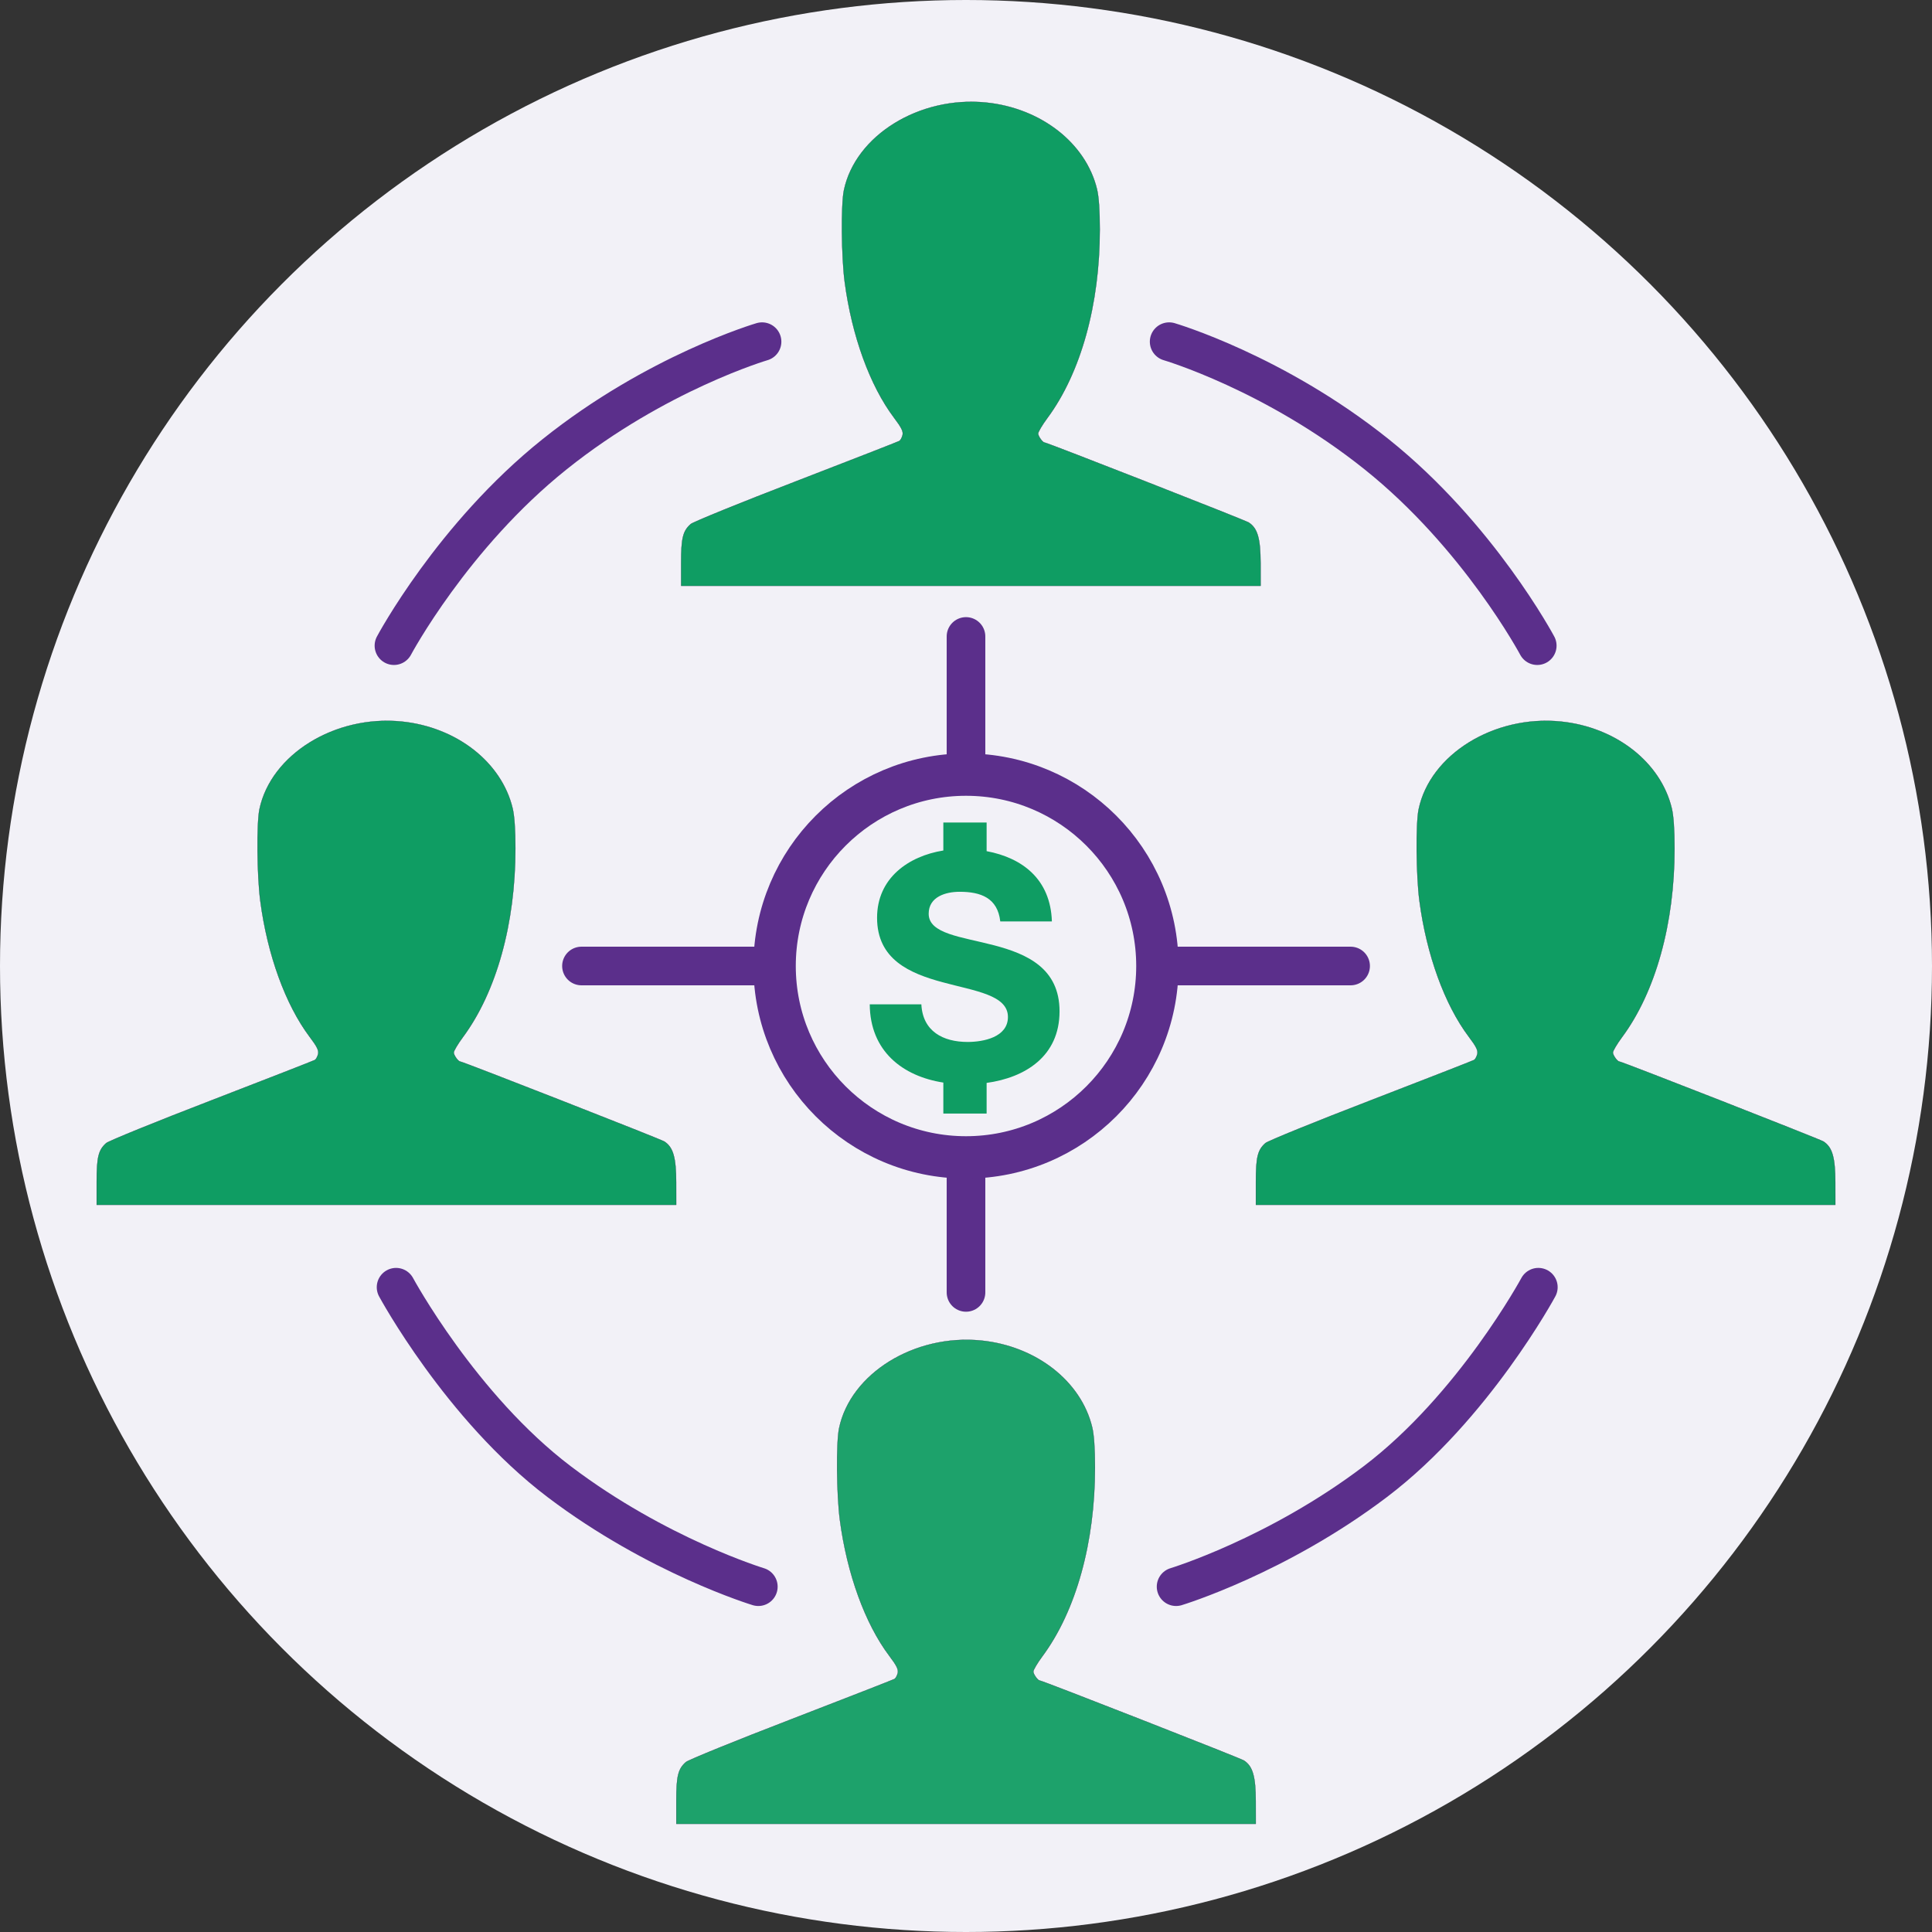 <?xml version="1.0" encoding="UTF-8" standalone="no"?>
<!-- Created with Inkscape (http://www.inkscape.org/) -->

<svg
   width="100"
   height="100"
   viewBox="0 0 26.458 26.458"
   version="1.1"
   id="svg5"
   inkscape:version="1.2.2 (732a01da63, 2022-12-09)"
   sodipodi:docname="Revenue Team Unification.svg"
   inkscape:export-filename="..\PNG\Ascent Green - Foggy White\Revenue Team Unification.png"
   inkscape:export-xdpi="300"
   inkscape:export-ydpi="300"
   xmlns:inkscape="http://www.inkscape.org/namespaces/inkscape"
   xmlns:sodipodi="http://sodipodi.sourceforge.net/DTD/sodipodi-0.dtd"
   xmlns="http://www.w3.org/2000/svg"
   xmlns:svg="http://www.w3.org/2000/svg">
  <rect x="0" y="0" width="26.458" height="26.458" fill="#333333" stroke="none"/>
  <sodipodi:namedview
     id="namedview7"
     pagecolor="#ffffff"
     bordercolor="#000000"
     borderopacity="0.25"
     inkscape:showpageshadow="2"
     inkscape:pageopacity="0.0"
     inkscape:pagecheckerboard="0"
     inkscape:deskcolor="#d1d1d1"
     inkscape:document-units="px"
     showgrid="false"
     inkscape:zoom="2.8284271"
     inkscape:cx="27.753941"
     inkscape:cy="78.66563"
     inkscape:window-width="1920"
     inkscape:window-height="1009"
     inkscape:window-x="1912"
     inkscape:window-y="3"
     inkscape:window-maximized="1"
     inkscape:current-layer="layer1" />
  <defs
     id="defs2">
    <rect
       x="-78.135"
       y="42.603"
       width="63.816"
       height="70.18"
       id="rect418" />
    <inkscape:path-effect
       effect="fillet_chamfer"
       id="path-effect6132"
       is_visible="true"
       lpeversion="1"
       nodesatellites_param="F,0,0,1,0,0.8,0,1 @ F,0,0,1,0,0.8,0,1 @ F,0,1,1,0,0,0,1 @ F,0,0,1,0,0,0,1 @ F,0,0,1,0,0.8,0,1"
       unit="px"
       method="auto"
       mode="F"
       radius="0.8"
       chamfer_steps="1"
       flexible="false"
       use_knot_distance="true"
       apply_no_radius="true"
       apply_with_radius="true"
       only_selected="false"
       hide_knots="false" />
    <inkscape:path-effect
       effect="fillet_chamfer"
       id="path-effect3297"
       is_visible="true"
       lpeversion="1"
       nodesatellites_param="F,0,0,1,0,0.3,0,1 @ F,0,0,1,0,0.3,0,1 @ F,0,0,1,0,0.3,0,1"
       unit="px"
       method="auto"
       mode="F"
       radius="0.3"
       chamfer_steps="1"
       flexible="false"
       use_knot_distance="true"
       apply_no_radius="true"
       apply_with_radius="true"
       only_selected="false"
       hide_knots="false" />
  </defs>
  <g
     inkscape:label="Layer 1"
     inkscape:groupmode="layer"
     id="layer1">
    <circle
       style="fill:#f2f1f7;stroke:none;stroke-width:3.78;stroke-linecap:round;stroke-linejoin:round;stroke-miterlimit:0;paint-order:markers stroke fill"
       id="path18030"
       cx="13.229"
       cy="13.229"
       r="13.229" />
    <path
       style="fill:#0f9d63;fill-opacity:0.934;stroke:#14213d;stroke-width:0.003;stroke-linecap:round;stroke-linejoin:round;stroke-dasharray:none"
       d="m 9.262,24.662 c 0,-0.339 0.024,-0.437 0.131,-0.531 0.033,-0.029 0.684,-0.294 1.445,-0.587 0.761,-0.294 1.397,-0.542 1.412,-0.551 0.016,-0.009 0.035,-0.045 0.044,-0.08 0.012,-0.049 -0.012,-0.1 -0.117,-0.239 -0.33,-0.439 -0.577,-1.12 -0.675,-1.858 -0.046,-0.344 -0.052,-1.062 -0.011,-1.256 0.157,-0.751 1.032,-1.292 1.943,-1.202 0.754,0.075 1.371,0.556 1.523,1.188 0.025,0.103 0.038,0.293 0.038,0.549 9.75e-4,1.027 -0.26,1.967 -0.719,2.586 -0.069,0.093 -0.125,0.188 -0.125,0.211 0,0.035 0.062,0.122 0.087,0.122 0.032,0 2.746,1.063 2.796,1.095 0.122,0.078 0.162,0.218 0.163,0.56 l 5.54e-4,0.308 H 13.229 9.262 Z"
       id="path4898" />
    <path
       style="fill:#0f9d63;fill-opacity:1;stroke:#14213d;stroke-width:0.003;stroke-linecap:round;stroke-linejoin:round;stroke-dasharray:none"
       d="m 17.199,16.185 c 0,-0.339 0.024,-0.437 0.131,-0.531 0.033,-0.029 0.684,-0.294 1.445,-0.587 0.761,-0.294 1.397,-0.542 1.412,-0.551 0.016,-0.009 0.035,-0.045 0.044,-0.08 0.012,-0.049 -0.012,-0.1 -0.117,-0.239 -0.33,-0.439 -0.577,-1.12 -0.675,-1.858 -0.046,-0.344 -0.052,-1.062 -0.011,-1.256 0.157,-0.751 1.032,-1.292 1.943,-1.202 0.754,0.075 1.371,0.556 1.523,1.188 0.025,0.103 0.038,0.293 0.038,0.549 9.75e-4,1.027 -0.26,1.967 -0.719,2.586 -0.069,0.093 -0.125,0.188 -0.125,0.211 0,0.035 0.062,0.122 0.087,0.122 0.032,0 2.746,1.063 2.796,1.095 0.122,0.078 0.162,0.218 0.163,0.56 l 5.54e-4,0.308 H 21.167 17.199 Z"
       id="path4916" />
    <path
       style="fill:#0f9d63;fill-opacity:1;stroke:#14213d;stroke-width:0.003;stroke-linecap:round;stroke-linejoin:round;stroke-dasharray:none"
       d="m 1.324,16.185 c 0,-0.339 0.024,-0.437 0.131,-0.531 0.033,-0.029 0.684,-0.294 1.445,-0.587 0.761,-0.294 1.397,-0.542 1.412,-0.551 0.016,-0.009 0.035,-0.045 0.044,-0.08 0.012,-0.049 -0.012,-0.1 -0.117,-0.239 C 3.91,13.758 3.662,13.076 3.565,12.339 3.519,11.995 3.513,11.277 3.553,11.083 3.711,10.332 4.586,9.791 5.497,9.881 c 0.754,0.075 1.371,0.556 1.523,1.188 0.025,0.103 0.038,0.293 0.038,0.549 9.75e-4,1.027 -0.26,1.967 -0.719,2.586 -0.069,0.093 -0.125,0.188 -0.125,0.211 0,0.035 0.062,0.122 0.087,0.122 0.032,0 2.746,1.063 2.796,1.095 0.122,0.078 0.162,0.218 0.163,0.56 l 5.542e-4,0.308 H 5.292 1.324 Z"
       id="path4922" />
    <path
       style="fill:#0f9d63;fill-opacity:1;stroke:#14213d;stroke-width:0.003;stroke-linecap:round;stroke-linejoin:round;stroke-dasharray:none"
       d="m 9.328,7.708 c 0,-0.339 0.024,-0.437 0.131,-0.531 0.033,-0.029 0.684,-0.294 1.445,-0.587 0.761,-0.294 1.397,-0.542 1.412,-0.551 0.016,-0.009 0.035,-0.045 0.044,-0.08 0.012,-0.049 -0.012,-0.1 -0.117,-0.239 -0.33,-0.439 -0.577,-1.12 -0.675,-1.858 -0.046,-0.344 -0.052,-1.062 -0.011,-1.256 0.157,-0.751 1.032,-1.292 1.943,-1.202 0.754,0.075 1.371,0.556 1.523,1.188 0.025,0.103 0.038,0.293 0.038,0.549 9.75e-4,1.027 -0.26,1.967 -0.719,2.586 -0.069,0.093 -0.125,0.188 -0.125,0.211 0,0.035 0.062,0.122 0.087,0.122 0.032,0 2.746,1.063 2.796,1.095 0.122,0.078 0.162,0.218 0.163,0.56 l 5.55e-4,0.308 H 13.295 9.328 Z"
       id="path4928" />
    <path
       d="m -43.059,89.596 v -4.416 c 5.568,-0.768 10.512,-3.84 10.512,-10.32 0,-12.432 -18.864,-8.256 -18.864,-14.064 0,-2.448 2.448,-3.168 4.464,-3.168 3.024,0 5.472,0.864 5.856,4.272 h 7.44 c -0.192,-6.096 -4.272,-9.168 -9.408,-10.128 v -4.128 h -6.24 v 4.032 c -5.04,0.816 -9.552,3.984 -9.552,9.696 0,12.048 18.864,7.968 18.864,14.304 0,2.928 -3.552,3.6 -5.808,3.6 -3.552,0 -6.48,-1.536 -6.672,-5.424 h -7.44 c 0.048,6.768 4.752,10.368 10.608,11.28 v 4.464 z"
       style="font-weight:bold;font-size:48px;font-family:'Glacial Indifference';-inkscape-font-specification:'Glacial Indifference Bold';text-align:center;text-anchor:middle;white-space:pre;shape-inside:url(#rect418);fill:#0f9d63;stroke:none;stroke-width:1.805;stroke-linecap:round;stroke-linejoin:round"
       id="path530"
       transform="matrix(0.095,0,0,0.095,17.602,6.738)" />
    <path
       style="fill:none;stroke:#5b2f8b;stroke-width:0.529;stroke-linecap:round;stroke-linejoin:round;stroke-dasharray:none"
       d="m 13.229,15.862 v 1.837 0"
       id="path586" />
    <path
       style="fill:none;stroke:#5b2f8b;stroke-width:0.529;stroke-linecap:round;stroke-linejoin:round;stroke-dasharray:none"
       d="m 13.229,8.716 v 1.837 0"
       id="path1142" />
    <circle
       style="fill:none;stroke:#5b2f8b;stroke-width:0.58;stroke-linecap:round;stroke-linejoin:round;stroke-dasharray:none"
       id="path1198"
       cx="13.229"
       cy="13.229"
       r="2.621" />
    <path
       style="fill:none;stroke:#5b2f8b;stroke-width:0.529;stroke-linecap:round;stroke-linejoin:round;stroke-dasharray:none"
       d="M 7.963,13.229 H 10.609"
       id="path1252" />
    <path
       style="fill:none;stroke:#5b2f8b;stroke-width:0.529;stroke-linecap:round;stroke-linejoin:round;stroke-dasharray:none"
       d="m 15.85,13.229 h 2.646"
       id="path1254" />
    <path
       style="fill:none;stroke:#5b2f8b;stroke-width:0.529;stroke-linecap:round;stroke-linejoin:round;stroke-dasharray:none"
       d="m 5.395,8.842 c 0,0 0.801,-1.503 2.2,-2.621 C 8.993,5.102 10.436,4.679 10.436,4.679"
       id="path1256"
       sodipodi:nodetypes="czc" />
    <path
       style="fill:none;stroke:#5b2f8b;stroke-width:0.529;stroke-linecap:round;stroke-linejoin:round;stroke-dasharray:none"
       d="m 21.052,8.842 c 0,0 -0.801,-1.503 -2.2,-2.621 C 17.454,5.102 16.011,4.679 16.011,4.679"
       id="path1354"
       sodipodi:nodetypes="czc" />
    <path
       style="fill:none;stroke:#5b2f8b;stroke-width:0.529;stroke-linecap:round;stroke-linejoin:round;stroke-dasharray:none"
       d="m 5.424,17.628 c 0,0 0.887,1.642 2.232,2.662 1.346,1.02 2.729,1.439 2.729,1.439"
       id="path1356"
       sodipodi:nodetypes="czc" />
    <path
       style="fill:none;stroke:#5b2f8b;stroke-width:0.529;stroke-linecap:round;stroke-linejoin:round;stroke-dasharray:none"
       d="m 21.067,17.628 c 0,0 -0.887,1.642 -2.232,2.662 -1.346,1.02 -2.729,1.439 -2.729,1.439"
       id="path1358"
       sodipodi:nodetypes="czc" />
  </g>
</svg>
